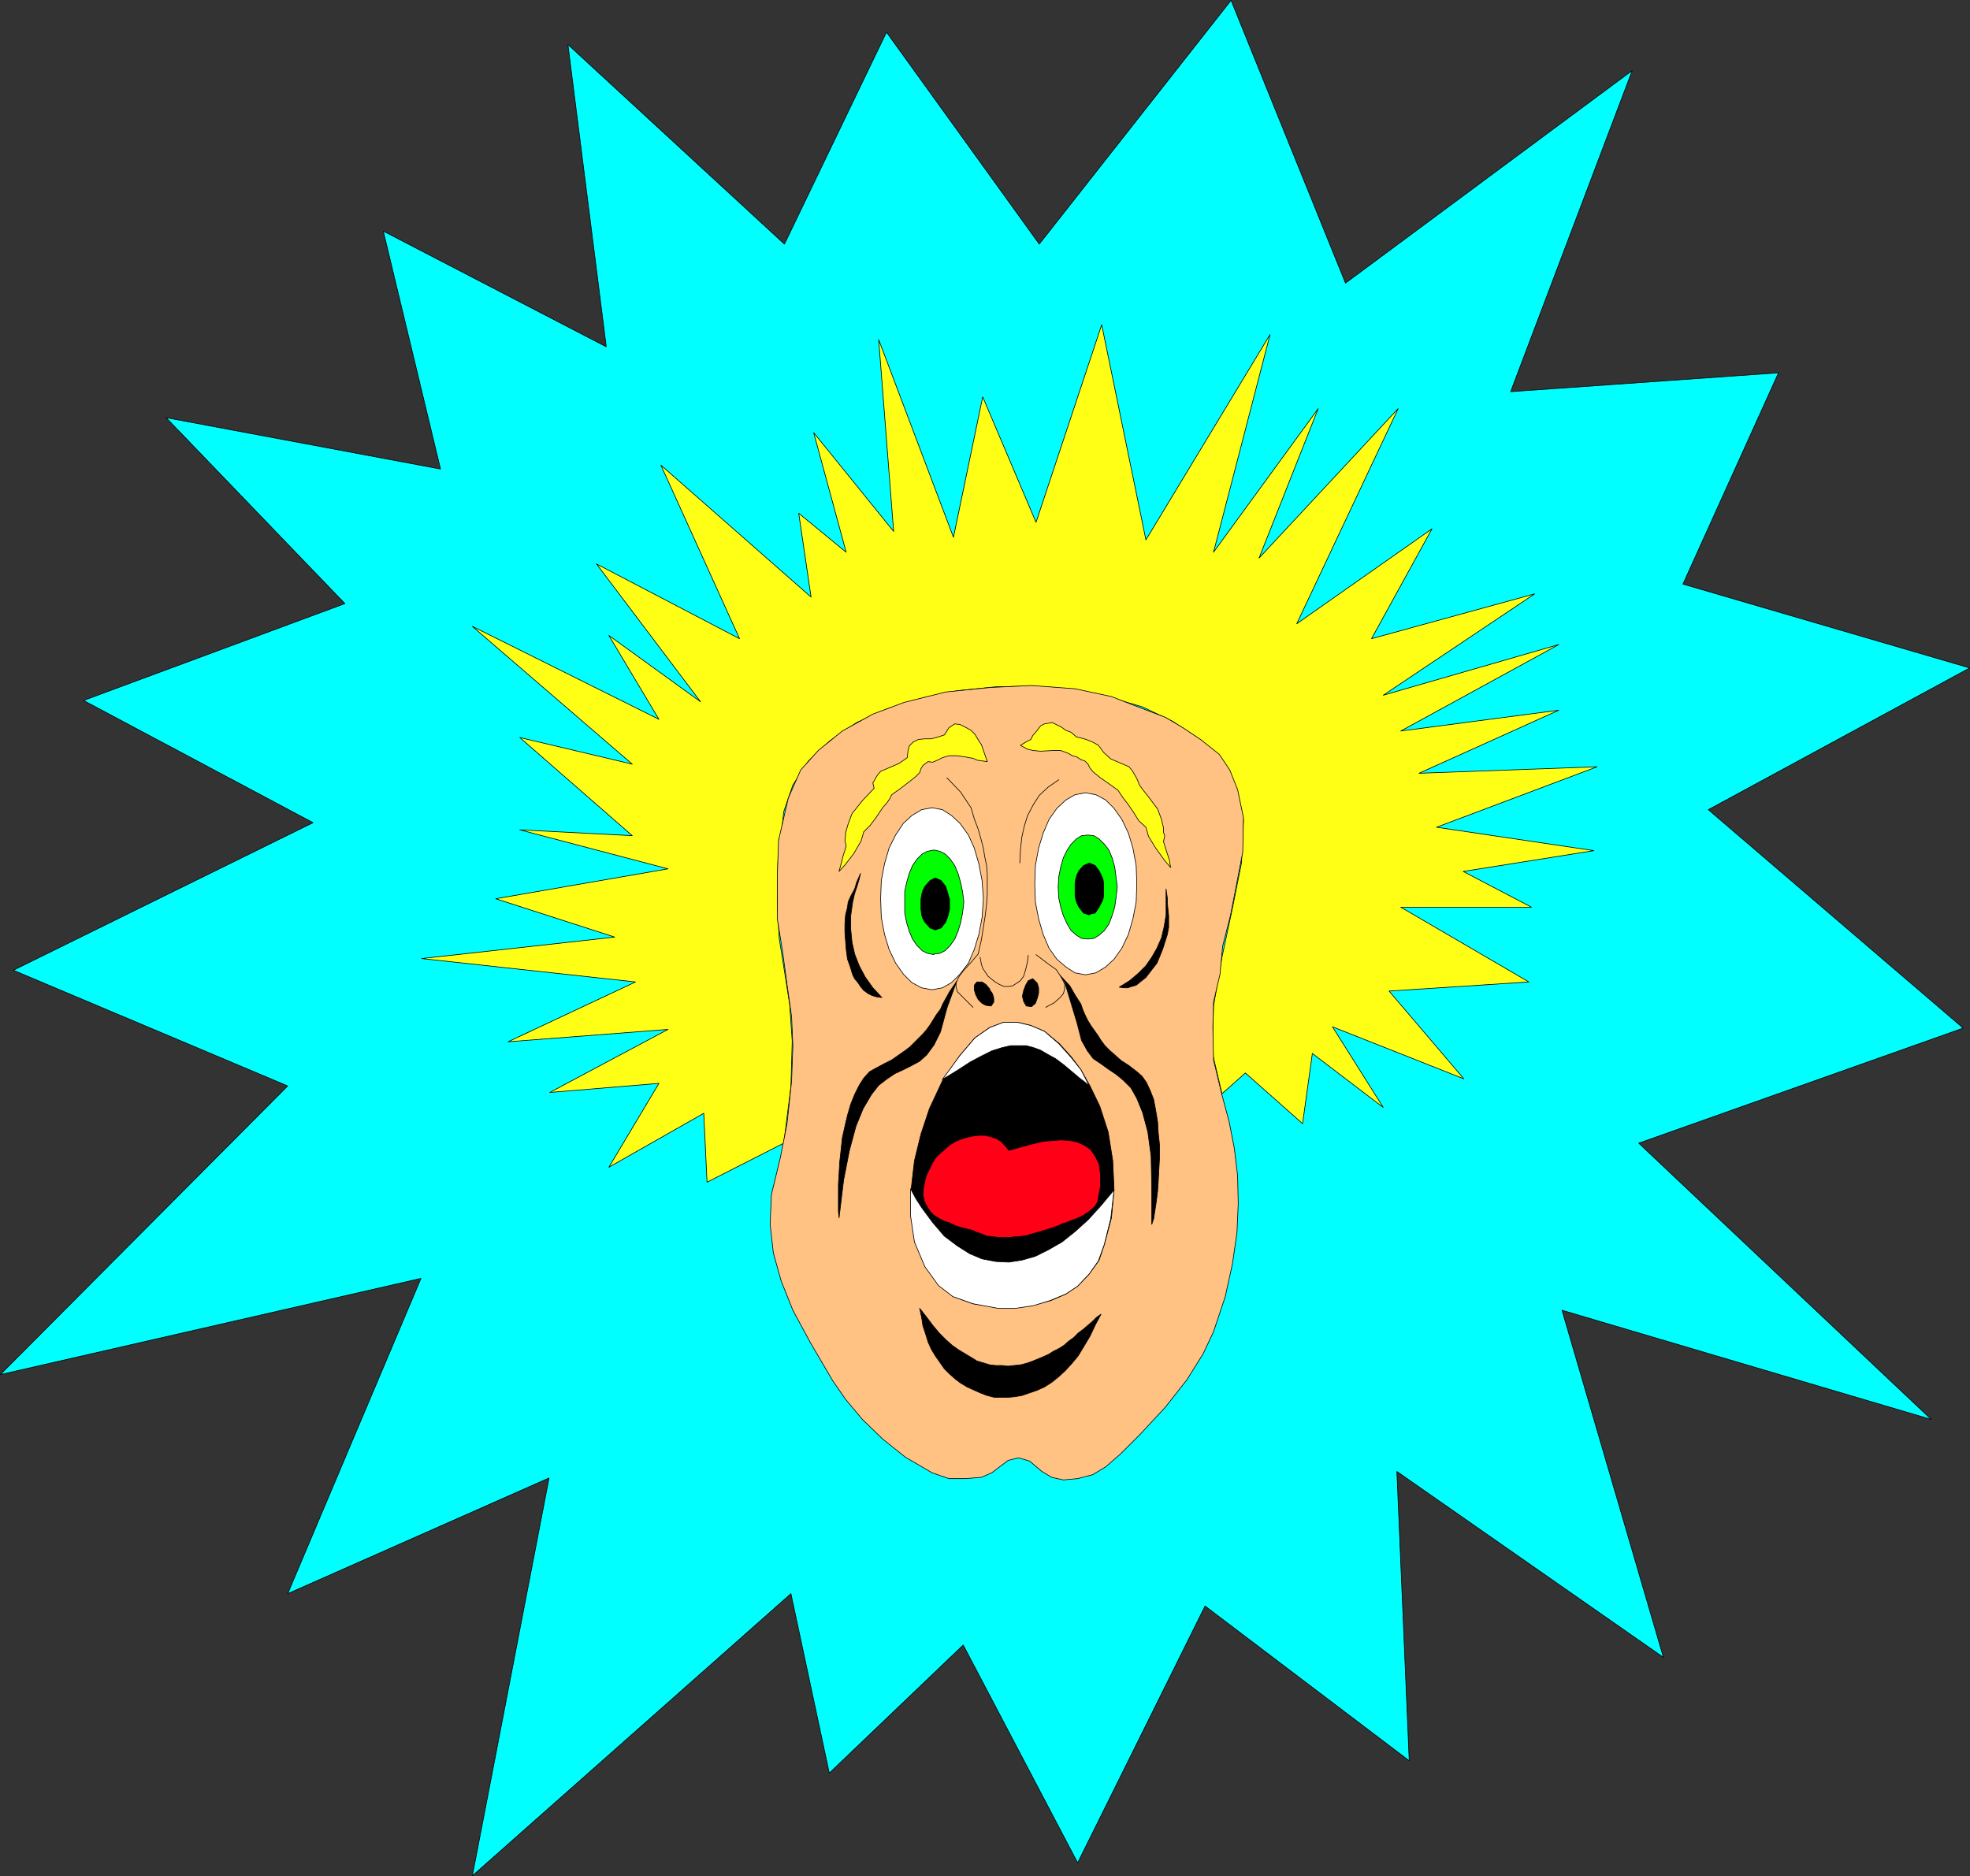 <?xml version="1.0" encoding="UTF-8" standalone="no"?>
<svg
   version="1.0"
   width="129.553mm"
   height="123.395mm"
   id="svg48"
   sodipodi:docname="Surprise.wmf"
   xmlns:inkscape="http://www.inkscape.org/namespaces/inkscape"
   xmlns:sodipodi="http://sodipodi.sourceforge.net/DTD/sodipodi-0.dtd"
   xmlns="http://www.w3.org/2000/svg"
   xmlns:svg="http://www.w3.org/2000/svg">
  <rect width="100%" height="100%" fill="#333333" stroke="none"/>
  <sodipodi:namedview
     id="namedview48"
     pagecolor="#ffffff"
     bordercolor="#000000"
     borderopacity="0.25"
     inkscape:showpageshadow="2"
     inkscape:pageopacity="0.0"
     inkscape:pagecheckerboard="0"
     inkscape:deskcolor="#d1d1d1"
     inkscape:document-units="mm" />
  <defs
     id="defs1">
    <pattern
       id="WMFhbasepattern"
       patternUnits="userSpaceOnUse"
       width="6"
       height="6"
       x="0"
       y="0" />
  </defs>
  <path
     style="fill:#00ffff;fill-opacity:1;fill-rule:evenodd;stroke:none"
     d="M 20.766,174.123 77.81,204.504 3.313,241.187 71.508,269.952 0.081,341.702 104.636,317.785 l -33.128,78.376 64.963,-28.765 -19.069,98.899 79.184,-70.134 9.534,44.601 33.29,-31.835 28.442,54.136 31.674,-63.832 50.742,38.461 -3.07,-71.912 66.256,46.217 -25.21,-86.294 91.789,27.149 -72.72,-68.68 80.638,-28.603 L 424.603,201.272 489.567,166.044 418.301,145.197 442.056,92.677 375.477,97.364 405.696,17.534 334.431,70.377 305.989,0.081 258.317,60.681 220.341,7.999 194.97,60.681 141.157,11.07 150.692,86.213 95.263,57.449 109.484,116.594 41.289,103.828 85.729,150.045 20.766,174.123 Z"
     id="path1" />
  <path
     style="fill:none;stroke:#000000;stroke-width:0.162px;stroke-linecap:round;stroke-linejoin:round;stroke-miterlimit:4;stroke-dasharray:none;stroke-opacity:1"
     d="M 20.766,174.123 77.81,204.504 3.313,241.187 71.508,269.952 0.081,341.702 104.636,317.785 l -33.128,78.376 64.963,-28.765 -19.069,98.899 79.184,-70.134 9.534,44.601 33.29,-31.835 28.442,54.136 31.674,-63.832 50.742,38.461 -3.07,-71.912 66.256,46.217 -25.21,-86.294 91.789,27.149 -72.72,-68.68 80.638,-28.603 L 424.603,201.272 489.567,166.044 418.301,145.197 442.056,92.677 375.477,97.364 405.696,17.534 334.431,70.377 305.989,0.081 258.317,60.681 220.341,7.999 194.97,60.681 141.157,11.07 150.692,86.213 95.263,57.449 109.484,116.594 41.289,103.828 85.729,150.045 20.766,174.123 v 0"
     id="path2" />
  <path
     style="fill:#ffff15;fill-opacity:1;fill-rule:evenodd;stroke:none"
     d="m 174.932,276.739 -23.594,13.413 12.443,-20.846 -27.149,2.262 29.411,-15.675 -39.754,3.07 31.674,-14.867 -53.166,-5.818 47.995,-5.333 -29.573,-9.534 42.824,-7.434 -36.845,-9.696 27.957,1.454 -27.957,-24.402 27.957,6.626 -39.754,-34.259 46.379,23.109 -12.443,-20.846 22.786,16.483 -25.856,-34.259 35.552,18.584 -19.554,-43.147 37.33,32.805 -3.07,-20.846 11.797,9.696 -8.08,-29.734 19.877,24.563 -3.717,-47.672 18.584,49.126 7.272,-34.905 13.251,31.189 16.322,-49.126 10.989,53.489 30.866,-51.065 -14.059,54.136 26.018,-35.714 -14.706,37.168 34.582,-37.168 -25.21,53.489 33.613,-23.594 -15.029,27.31 40.562,-11.15 -37.653,25.21 43.632,-12.605 -39.269,21.493 39.269,-5.171 -34.744,15.675 44.278,-1.616 -39.915,15.029 39.107,5.818 -32.482,5.171 16.968,8.888 h -32.482 l 31.835,18.584 -34.744,2.262 18.584,21.816 -32.643,-12.928 12.605,20.038 -17.614,-13.413 -2.424,17.453 -14.221,-12.605 -5.818,5.171 -2.424,-10.342 0.323,-11.474 2.101,-12.12 2.586,-12.12 2.262,-11.312 0.485,-10.666 -1.778,-8.08 -3.555,-6.302 -2.262,-2.747 -3.232,-2.909 -6.787,-4.525 -7.434,-3.555 -8.726,-2.586 -9.05,-1.778 -9.373,-0.808 -9.373,0.162 -9.534,0.97 -9.05,1.939 -8.403,2.586 -7.595,3.394 -6.626,4.525 -5.333,5.01 -3.878,5.979 -2.262,6.626 -1.454,12.766 -0.162,10.181 0.485,8.565 1.293,8.08 1.293,8.242 0.646,9.211 -0.323,11.312 -1.778,14.059 -19.069,9.696 -0.808,-16.968 v 0 z"
     id="path3" />
  <path
     style="fill:none;stroke:#000000;stroke-width:0.162px;stroke-linecap:round;stroke-linejoin:round;stroke-miterlimit:4;stroke-dasharray:none;stroke-opacity:1"
     d="m 174.932,276.739 -23.594,13.413 12.443,-20.846 -27.149,2.262 29.411,-15.675 -39.754,3.07 31.674,-14.867 -53.166,-5.818 47.995,-5.333 -29.573,-9.534 42.824,-7.434 -36.845,-9.696 27.957,1.454 -27.957,-24.402 27.957,6.626 -39.754,-34.259 46.379,23.109 -12.443,-20.846 22.786,16.483 -25.856,-34.259 35.552,18.584 -19.554,-43.147 37.33,32.805 -3.07,-20.846 11.797,9.696 -8.08,-29.734 19.877,24.563 -3.717,-47.672 18.584,49.126 7.272,-34.905 13.251,31.189 16.322,-49.126 10.989,53.489 30.866,-51.065 -14.059,54.136 26.018,-35.714 -14.706,37.168 34.582,-37.168 -25.21,53.489 33.613,-23.594 -15.029,27.31 40.562,-11.15 -37.653,25.21 43.632,-12.605 -39.269,21.493 39.269,-5.171 -34.744,15.675 44.278,-1.616 -39.915,15.029 39.107,5.818 -32.482,5.171 16.968,8.888 h -32.482 l 31.835,18.584 -34.744,2.262 18.584,21.816 -32.643,-12.928 12.605,20.038 -17.614,-13.413 -2.424,17.453 -14.221,-12.605 -5.818,5.171 -2.424,-10.342 0.323,-11.474 2.101,-12.12 2.586,-12.12 2.262,-11.312 0.485,-10.666 -1.778,-8.08 -3.555,-6.302 -2.262,-2.747 -3.232,-2.909 -6.787,-4.525 -7.434,-3.555 -8.726,-2.586 -9.05,-1.778 -9.373,-0.808 -9.373,0.162 -9.534,0.97 -9.05,1.939 -8.403,2.586 -7.595,3.394 -6.626,4.525 -5.333,5.01 -3.878,5.979 -2.262,6.626 -1.454,12.766 -0.162,10.181 0.485,8.565 1.293,8.08 1.293,8.242 0.646,9.211 -0.323,11.312 -1.778,14.059 -19.069,9.696 -0.808,-16.968 v 0"
     id="path4" />
  <path
     style="fill:#ffc283;fill-opacity:1;fill-rule:evenodd;stroke:none"
     d="m 193.516,208.706 -0.323,9.211 v 10.504 l 1.293,7.918 1.131,8.403 1.131,7.918 0.323,7.272 -0.323,8.888 -1.131,10.504 -1.616,8.242 -2.262,9.373 -0.323,7.434 0.808,7.11 1.939,6.949 2.909,7.272 4.363,8.08 5.494,9.373 3.232,4.686 4.202,5.01 5.01,4.848 5.656,4.525 6.626,3.878 4.202,1.454 h 4.202 l 3.878,-0.323 2.586,-1.131 4.04,-3.07 2.586,-0.646 2.747,0.808 3.07,2.586 2.424,1.454 2.909,0.646 3.555,-0.323 3.717,-0.97 3.232,-1.939 3.717,-3.232 4.848,-4.848 6.302,-6.787 5.333,-6.787 4.04,-6.464 2.586,-5.494 2.909,-8.726 1.778,-8.08 1.131,-7.757 0.323,-7.272 -0.162,-6.949 -0.808,-6.787 -1.293,-6.626 -1.778,-6.626 -2.101,-8.726 -0.162,-8.08 0.162,-6.302 1.616,-6.949 0.646,-6.949 1.939,-7.595 1.454,-7.434 1.616,-8.403 0.162,-8.565 -1.454,-6.949 -1.939,-4.848 -2.586,-3.878 -4.686,-3.717 -4.363,-2.909 -4.363,-2.586 -6.787,-2.586 -6.626,-2.586 -9.05,-1.939 -10.827,-0.808 -10.181,0.485 -11.15,1.131 -10.342,2.586 -7.757,2.909 -7.595,4.202 -5.979,4.848 -4.363,4.848 -3.07,6.949 -2.424,10.504 v 0 z"
     id="path5" />
  <path
     style="fill:none;stroke:#000000;stroke-width:0.162px;stroke-linecap:round;stroke-linejoin:round;stroke-miterlimit:4;stroke-dasharray:none;stroke-opacity:1"
     d="m 193.516,208.706 -0.323,9.211 v 10.504 l 1.293,7.918 1.131,8.403 1.131,7.918 0.323,7.272 -0.323,8.888 -1.131,10.504 -1.616,8.242 -2.262,9.373 -0.323,7.434 0.808,7.11 1.939,6.949 2.909,7.272 4.363,8.08 5.494,9.373 3.232,4.686 4.202,5.01 5.01,4.848 5.656,4.525 6.626,3.878 4.202,1.454 h 4.202 l 3.878,-0.323 2.586,-1.131 4.04,-3.07 2.586,-0.646 2.747,0.808 3.07,2.586 2.424,1.454 2.909,0.646 3.555,-0.323 3.717,-0.97 3.232,-1.939 3.717,-3.232 4.848,-4.848 6.302,-6.787 5.333,-6.787 4.04,-6.464 2.586,-5.494 2.909,-8.726 1.778,-8.08 1.131,-7.757 0.323,-7.272 -0.162,-6.949 -0.808,-6.787 -1.293,-6.626 -1.778,-6.626 -2.101,-8.726 -0.162,-8.08 0.162,-6.302 1.616,-6.949 0.646,-6.949 1.939,-7.595 1.454,-7.434 1.616,-8.403 0.162,-8.565 -1.454,-6.949 -1.939,-4.848 -2.586,-3.878 -4.686,-3.717 -4.363,-2.909 -4.363,-2.586 -6.787,-2.586 -6.626,-2.586 -9.05,-1.939 -10.827,-0.808 -10.181,0.485 -11.15,1.131 -10.342,2.586 -7.757,2.909 -7.595,4.202 -5.979,4.848 -4.363,4.848 -3.07,6.949 -2.424,10.504 v 0"
     id="path6" />
  <path
     style="fill:#000000;fill-opacity:1;fill-rule:evenodd;stroke:none"
     d="m 233.431,319.401 -3.394,-4.686 -2.586,-5.979 -0.97,-6.626 v -6.626 l 0.808,-6.949 1.616,-6.626 2.101,-6.302 3.394,-7.272 4.202,-5.979 3.717,-4.363 3.717,-2.586 3.555,-1.293 h 3.232 l 3.394,0.808 3.394,1.454 3.717,3.07 2.909,3.232 2.424,3.232 2.262,4.04 2.424,5.01 2.101,6.464 1.131,7.11 0.323,7.11 -0.646,7.11 -1.778,6.626 -1.293,3.878 -2.424,3.394 -2.747,2.909 -3.07,2.101 -3.717,1.616 -4.202,1.131 -4.363,0.646 h -4.525 l -6.302,-0.97 -4.848,-1.778 -3.555,-2.909 z"
     id="path7" />
  <path
     style="fill:none;stroke:#000000;stroke-width:0.162px;stroke-linecap:round;stroke-linejoin:round;stroke-miterlimit:4;stroke-dasharray:none;stroke-opacity:1"
     d="m 233.431,319.401 -3.394,-4.686 -2.586,-5.979 -0.97,-6.626 v -6.626 l 0.808,-6.949 1.616,-6.626 2.101,-6.302 3.394,-7.272 4.202,-5.979 3.717,-4.363 3.717,-2.586 3.555,-1.293 h 3.232 l 3.394,0.808 3.394,1.454 3.717,3.07 2.909,3.232 2.424,3.232 2.262,4.04 2.424,5.01 2.101,6.464 1.131,7.11 0.323,7.11 -0.646,7.11 -1.778,6.626 -1.293,3.878 -2.424,3.394 -2.747,2.909 -3.07,2.101 -3.717,1.616 -4.202,1.131 -4.363,0.646 h -4.525 l -6.302,-0.97 -4.848,-1.778 -3.555,-2.909 v 0"
     id="path8" />
  <path
     style="fill:#ffffff;fill-opacity:1;fill-rule:evenodd;stroke:none"
     d="m 233.269,319.563 -3.394,-4.686 -2.586,-6.141 -0.97,-6.464 v -6.787 l 1.293,2.424 1.454,2.262 2.747,3.717 2.909,3.394 3.232,2.424 3.07,1.939 3.07,1.293 3.394,0.646 3.232,0.162 3.232,-0.485 3.394,-0.97 3.232,-1.616 3.394,-1.939 3.232,-2.586 3.232,-2.909 3.232,-3.555 3.232,-3.878 -0.808,7.11 -1.616,6.464 -1.454,4.04 -2.262,3.232 -2.909,3.07 -2.909,1.939 -3.878,1.616 -4.202,1.293 -4.363,0.646 h -4.525 l -6.141,-1.131 -5.01,-1.778 z"
     id="path9" />
  <path
     style="fill:none;stroke:#000000;stroke-width:0.162px;stroke-linecap:round;stroke-linejoin:round;stroke-miterlimit:4;stroke-dasharray:none;stroke-opacity:1"
     d="m 233.269,319.563 -3.394,-4.686 -2.586,-6.141 -0.97,-6.464 v -6.787 l 1.293,2.424 1.454,2.262 2.747,3.717 2.909,3.394 3.232,2.424 3.07,1.939 3.07,1.293 3.394,0.646 3.232,0.162 3.232,-0.485 3.394,-0.97 3.232,-1.616 3.394,-1.939 3.232,-2.586 3.232,-2.909 3.232,-3.555 3.232,-3.878 -0.808,7.11 -1.616,6.464 -1.454,4.04 -2.262,3.232 -2.909,3.07 -2.909,1.939 -3.878,1.616 -4.202,1.293 -4.363,0.646 h -4.525 l -6.141,-1.131 -5.01,-1.778 -3.555,-2.747 v 0"
     id="path10" />
  <path
     style="fill:#ffffff;fill-opacity:1;fill-rule:evenodd;stroke:none"
     d="m 234.239,268.336 4.363,-5.979 3.717,-4.363 3.717,-2.586 3.394,-1.293 h 3.394 l 3.394,0.808 3.394,1.454 3.555,3.07 2.909,3.232 2.586,3.232 2.101,4.04 -1.131,-0.97 -1.293,-0.97 -2.101,-1.778 -1.939,-1.616 -1.939,-1.454 -1.778,-0.97 -1.939,-1.131 -1.778,-0.646 -1.778,-0.485 h -1.939 -1.939 l -2.101,0.485 -2.586,0.808 -2.586,1.293 -2.747,1.454 -3.232,2.101 z"
     id="path11" />
  <path
     style="fill:none;stroke:#000000;stroke-width:0.162px;stroke-linecap:round;stroke-linejoin:round;stroke-miterlimit:4;stroke-dasharray:none;stroke-opacity:1"
     d="m 234.239,268.336 4.363,-5.979 3.717,-4.363 3.717,-2.586 3.394,-1.293 h 3.394 l 3.394,0.808 3.394,1.454 3.555,3.07 2.909,3.232 2.586,3.232 2.101,4.04 -1.131,-0.97 -1.293,-0.97 -2.101,-1.778 -1.939,-1.616 -1.939,-1.454 -1.778,-0.97 -1.939,-1.131 -1.778,-0.646 -1.778,-0.485 h -1.939 -1.939 l -2.101,0.485 -2.586,0.808 -2.586,1.293 -2.747,1.454 -3.232,2.101 -3.717,2.262 v 0"
     id="path12" />
  <path
     style="fill:#ff0017;fill-opacity:1;fill-rule:evenodd;stroke:none"
     d="m 250.722,285.95 -0.485,-0.646 -1.454,-1.616 -1.131,-0.646 -1.454,-0.485 -1.293,-0.323 h -1.616 l -1.454,0.162 -1.454,0.323 -1.616,0.485 -1.454,0.646 -1.293,0.808 -1.293,1.131 -1.293,1.131 -0.97,0.97 -0.808,1.454 -0.646,1.293 -0.646,1.293 -0.323,0.97 -0.485,2.262 -0.162,1.778 0.323,1.616 0.646,1.293 0.808,1.293 0.97,0.97 1.293,0.808 1.293,0.646 1.454,0.485 1.293,0.646 1.616,0.485 1.293,0.323 1.293,0.323 0.97,0.485 1.131,0.323 1.454,0.646 1.778,0.162 0.97,0.162 h 1.131 0.97 0.97 l 1.131,-0.162 h 0.97 l 0.97,-0.162 1.131,-0.162 0.97,-0.323 2.424,-0.646 0.97,-0.323 0.97,-0.323 1.131,-0.323 1.293,-0.485 0.97,-0.485 1.131,-0.323 1.131,-0.485 0.97,-0.323 1.131,-0.485 0.97,-0.485 1.616,-1.131 1.293,-1.131 0.646,-1.293 0.323,-1.939 0.323,-1.616 v -3.232 l -0.323,-2.424 -0.97,-1.939 -1.131,-1.616 -1.616,-1.131 -1.778,-0.808 -1.778,-0.323 -2.101,-0.162 -2.101,0.162 -2.262,0.162 -2.101,0.485 -3.717,0.97 -1.616,0.485 -1.293,0.323 z"
     id="path13" />
  <path
     style="fill:none;stroke:#000000;stroke-width:0.162px;stroke-linecap:round;stroke-linejoin:round;stroke-miterlimit:4;stroke-dasharray:none;stroke-opacity:1"
     d="m 250.722,285.95 -0.485,-0.646 -1.454,-1.616 -1.131,-0.646 -1.454,-0.485 -1.293,-0.323 h -1.616 l -1.454,0.162 -1.454,0.323 -1.616,0.485 -1.454,0.646 -1.293,0.808 -1.293,1.131 -1.293,1.131 -0.97,0.97 -0.808,1.454 -0.646,1.293 -0.646,1.293 -0.323,0.97 -0.485,2.262 -0.162,1.778 0.323,1.616 0.646,1.293 0.808,1.293 0.97,0.97 1.293,0.808 1.293,0.646 1.454,0.485 1.293,0.646 1.616,0.485 1.293,0.323 1.293,0.323 0.97,0.485 1.131,0.323 1.454,0.646 1.778,0.162 0.97,0.162 h 1.131 0.97 0.97 l 1.131,-0.162 h 0.97 l 0.97,-0.162 1.131,-0.162 0.97,-0.323 2.424,-0.646 0.97,-0.323 0.97,-0.323 1.131,-0.323 1.293,-0.485 0.97,-0.485 1.131,-0.323 1.131,-0.485 0.97,-0.323 1.131,-0.485 0.97,-0.485 1.616,-1.131 1.293,-1.131 0.646,-1.293 0.323,-1.939 0.323,-1.616 v -3.232 l -0.323,-2.424 -0.97,-1.939 -1.131,-1.616 -1.616,-1.131 -1.778,-0.808 -1.778,-0.323 -2.101,-0.162 -2.101,0.162 -2.262,0.162 -2.101,0.485 -3.717,0.97 -1.616,0.485 -1.293,0.323 v 0"
     id="path14" />
  <path
     style="fill:#ffffff;fill-opacity:1;fill-rule:evenodd;stroke:none"
     d="m 231.653,246.035 2.586,-0.485 2.262,-1.293 2.101,-2.101 2.101,-2.747 1.454,-3.394 1.131,-3.717 0.808,-4.202 0.323,-4.686 -0.323,-4.525 -0.808,-4.202 -1.131,-3.878 -1.454,-3.232 -2.101,-2.909 -2.101,-1.939 -2.262,-1.454 -2.586,-0.485 -2.586,0.485 -2.424,1.454 -2.101,1.939 -1.939,2.909 -1.616,3.232 -1.131,3.878 -0.808,4.202 -0.162,4.525 0.162,4.686 0.808,4.202 1.131,3.717 1.616,3.394 1.939,2.747 2.101,2.101 2.424,1.293 z"
     id="path15" />
  <path
     style="fill:none;stroke:#000000;stroke-width:0.162px;stroke-linecap:round;stroke-linejoin:round;stroke-miterlimit:4;stroke-dasharray:none;stroke-opacity:1"
     d="m 231.653,246.035 2.586,-0.485 2.262,-1.293 2.101,-2.101 2.101,-2.747 1.454,-3.394 1.131,-3.717 0.808,-4.202 0.323,-4.686 -0.323,-4.525 -0.808,-4.202 -1.131,-3.878 -1.454,-3.232 -2.101,-2.909 -2.101,-1.939 -2.262,-1.454 -2.586,-0.485 -2.586,0.485 -2.424,1.454 -2.101,1.939 -1.939,2.909 -1.616,3.232 -1.131,3.878 -0.808,4.202 -0.162,4.525 0.162,4.686 0.808,4.202 1.131,3.717 1.616,3.394 1.939,2.747 2.101,2.101 2.424,1.293 2.586,0.485 v 0"
     id="path16" />
  <path
     style="fill:#00ff00;fill-opacity:1;fill-rule:evenodd;stroke:none"
     d="m 232.138,237.147 1.454,-0.162 1.293,-0.646 1.293,-1.293 1.131,-1.616 0.808,-1.939 0.646,-2.101 0.485,-2.424 0.323,-2.747 -0.323,-2.586 -0.485,-2.262 -0.646,-2.262 -0.808,-1.939 -1.131,-1.616 -1.293,-1.293 -1.293,-0.646 -1.454,-0.323 -1.616,0.323 -1.293,0.646 -1.293,1.293 -1.131,1.616 -0.808,1.939 -0.646,2.262 -0.485,2.262 v 2.586 2.747 l 0.485,2.424 0.646,2.101 0.808,1.939 1.131,1.616 1.293,1.293 1.293,0.646 1.616,0.323 v 0 z"
     id="path17" />
  <path
     style="fill:none;stroke:#000000;stroke-width:0.162px;stroke-linecap:round;stroke-linejoin:round;stroke-miterlimit:4;stroke-dasharray:none;stroke-opacity:1"
     d="m 232.138,237.147 1.454,-0.162 1.293,-0.646 1.293,-1.293 1.131,-1.616 0.808,-1.939 0.646,-2.101 0.485,-2.424 0.323,-2.747 -0.323,-2.586 -0.485,-2.262 -0.646,-2.262 -0.808,-1.939 -1.131,-1.616 -1.293,-1.293 -1.293,-0.646 -1.454,-0.323 -1.616,0.323 -1.293,0.646 -1.293,1.293 -1.131,1.616 -0.808,1.939 -0.646,2.262 -0.485,2.262 v 2.586 2.747 l 0.485,2.424 0.646,2.101 0.808,1.939 1.131,1.616 1.293,1.293 1.293,0.646 1.616,0.323 v 0"
     id="path18" />
  <path
     style="fill:#000000;fill-opacity:1;fill-rule:evenodd;stroke:none"
     d="m 232.461,231.168 1.454,-0.485 1.131,-1.454 0.323,-0.808 0.323,-0.97 0.323,-1.454 v -1.293 -1.131 l -0.323,-1.131 -0.323,-1.131 -0.323,-0.97 -1.131,-1.454 -1.454,-0.646 -1.293,0.646 -1.293,1.454 -0.485,0.97 -0.323,1.131 -0.162,1.131 v 1.131 1.293 l 0.162,1.454 0.323,0.97 0.485,0.808 1.293,1.454 1.293,0.485 z"
     id="path19" />
  <path
     style="fill:none;stroke:#000000;stroke-width:0.162px;stroke-linecap:round;stroke-linejoin:round;stroke-miterlimit:4;stroke-dasharray:none;stroke-opacity:1"
     d="m 232.461,231.168 1.454,-0.485 1.131,-1.454 0.323,-0.808 0.323,-0.97 0.323,-1.454 v -1.293 -1.131 l -0.323,-1.131 -0.323,-1.131 -0.323,-0.97 -1.131,-1.454 -1.454,-0.646 -1.293,0.646 -1.293,1.454 -0.485,0.97 -0.323,1.131 -0.162,1.131 v 1.131 1.293 l 0.162,1.454 0.323,0.97 0.485,0.808 1.293,1.454 1.293,0.485 v 0"
     id="path20" />
  <path
     style="fill:#ffffff;fill-opacity:1;fill-rule:evenodd;stroke:none"
     d="m 269.791,242.318 2.586,-0.485 2.424,-1.454 2.101,-1.939 1.939,-2.747 1.616,-3.394 1.131,-3.878 0.808,-4.202 0.162,-4.525 -0.162,-4.525 -0.808,-4.363 -1.131,-3.717 -1.616,-3.394 -1.939,-2.747 -2.101,-2.101 -2.424,-1.293 -2.586,-0.485 -2.586,0.485 -2.262,1.293 -2.262,2.101 -1.939,2.747 -1.454,3.394 -1.131,3.717 -0.808,4.363 -0.162,4.525 0.162,4.525 0.808,4.202 1.131,3.878 1.454,3.394 1.939,2.747 2.262,1.939 2.262,1.454 z"
     id="path21" />
  <path
     style="fill:none;stroke:#000000;stroke-width:0.162px;stroke-linecap:round;stroke-linejoin:round;stroke-miterlimit:4;stroke-dasharray:none;stroke-opacity:1"
     d="m 269.791,242.318 2.586,-0.485 2.424,-1.454 2.101,-1.939 1.939,-2.747 1.616,-3.394 1.131,-3.878 0.808,-4.202 0.162,-4.525 -0.162,-4.525 -0.808,-4.363 -1.131,-3.717 -1.616,-3.394 -1.939,-2.747 -2.101,-2.101 -2.424,-1.293 -2.586,-0.485 -2.586,0.485 -2.262,1.293 -2.262,2.101 -1.939,2.747 -1.454,3.394 -1.131,3.717 -0.808,4.363 -0.162,4.525 0.162,4.525 0.808,4.202 1.131,3.878 1.454,3.394 1.939,2.747 2.262,1.939 2.262,1.454 2.586,0.485 v 0"
     id="path22" />
  <path
     style="fill:#00ff00;fill-opacity:1;fill-rule:evenodd;stroke:none"
     d="m 270.437,233.431 1.454,-0.162 1.293,-0.808 1.293,-1.131 1.131,-1.616 0.808,-2.101 0.646,-2.101 0.323,-2.262 0.323,-2.747 -0.323,-2.586 -0.323,-2.424 -0.646,-2.262 -0.808,-1.939 -1.131,-1.454 -1.293,-1.293 -1.293,-0.808 -1.454,-0.162 -1.616,0.162 -1.293,0.808 -1.293,1.293 -0.97,1.454 -0.97,1.939 -0.646,2.262 -0.485,2.424 -0.162,2.586 0.162,2.747 0.485,2.262 0.646,2.101 0.97,2.101 0.97,1.616 1.293,1.131 1.293,0.808 1.616,0.162 z"
     id="path23" />
  <path
     style="fill:none;stroke:#000000;stroke-width:0.162px;stroke-linecap:round;stroke-linejoin:round;stroke-miterlimit:4;stroke-dasharray:none;stroke-opacity:1"
     d="m 270.437,233.431 1.454,-0.162 1.293,-0.808 1.293,-1.131 1.131,-1.616 0.808,-2.101 0.646,-2.101 0.323,-2.262 0.323,-2.747 -0.323,-2.586 -0.323,-2.424 -0.646,-2.262 -0.808,-1.939 -1.131,-1.454 -1.293,-1.293 -1.293,-0.808 -1.454,-0.162 -1.616,0.162 -1.293,0.808 -1.293,1.293 -0.97,1.454 -0.97,1.939 -0.646,2.262 -0.485,2.424 -0.162,2.586 0.162,2.747 0.485,2.262 0.646,2.101 0.97,2.101 0.97,1.616 1.293,1.131 1.293,0.808 1.616,0.162 v 0"
     id="path24" />
  <path
     style="fill:#000000;fill-opacity:1;fill-rule:evenodd;stroke:none"
     d="m 270.76,227.29 1.454,-0.323 0.97,-1.454 0.485,-0.97 0.485,-0.97 0.162,-1.131 v -1.454 -1.293 l -0.162,-1.131 -0.485,-1.131 -0.485,-0.97 -0.97,-1.293 -1.454,-0.646 -1.454,0.646 -1.131,1.293 -0.485,0.97 -0.323,1.131 -0.162,1.131 v 1.293 1.454 l 0.162,1.131 0.323,0.97 0.485,0.97 1.131,1.454 1.454,0.485 v 0 z"
     id="path25" />
  <path
     style="fill:none;stroke:#000000;stroke-width:0.162px;stroke-linecap:round;stroke-linejoin:round;stroke-miterlimit:4;stroke-dasharray:none;stroke-opacity:1"
     d="m 270.76,227.29 1.454,-0.323 0.97,-1.454 0.485,-0.97 0.485,-0.97 0.162,-1.131 v -1.454 -1.293 l -0.162,-1.131 -0.485,-1.131 -0.485,-0.97 -0.97,-1.293 -1.454,-0.646 -1.454,0.646 -1.131,1.293 -0.485,0.97 -0.323,1.131 -0.162,1.131 v 1.293 1.454 l 0.162,1.131 0.323,0.97 0.485,0.97 1.131,1.454 1.454,0.485 v 0"
     id="path26" />
  <path
     style="fill:#000000;fill-opacity:1;fill-rule:evenodd;stroke:none"
     d="m 245.874,245.874 0.808,1.131 0.323,1.131 v 0.97 l -0.646,0.97 -1.293,-0.162 -0.97,-0.485 -0.97,-0.97 -0.646,-1.293 -0.323,-1.131 v -1.131 l 0.646,-0.808 h 1.293 l 0.97,0.646 0.97,1.131 v 0 z"
     id="path27" />
  <path
     style="fill:none;stroke:#000000;stroke-width:0.162px;stroke-linecap:round;stroke-linejoin:round;stroke-miterlimit:4;stroke-dasharray:none;stroke-opacity:1"
     d="m 245.874,245.874 0.808,1.131 0.323,1.131 v 0.97 l -0.646,0.97 -1.293,-0.162 -0.97,-0.485 -0.97,-0.97 -0.646,-1.293 -0.323,-1.131 v -1.131 l 0.646,-0.808 h 1.293 l 0.97,0.646 0.97,1.131 v 0"
     id="path28" />
  <path
     style="fill:#000000;fill-opacity:1;fill-rule:evenodd;stroke:none"
     d="m 258.156,246.843 -0.323,1.293 -0.485,1.293 -0.97,0.808 -1.293,-0.162 -0.646,-1.131 -0.323,-1.293 0.323,-1.454 0.485,-1.293 0.646,-1.131 1.131,-0.485 1.131,1.131 0.323,1.131 z"
     id="path29" />
  <path
     style="fill:none;stroke:#000000;stroke-width:0.162px;stroke-linecap:round;stroke-linejoin:round;stroke-miterlimit:4;stroke-dasharray:none;stroke-opacity:1"
     d="m 258.156,246.843 -0.323,1.293 -0.485,1.293 -0.97,0.808 -1.293,-0.162 -0.646,-1.131 -0.323,-1.293 0.323,-1.454 0.485,-1.293 0.646,-1.131 1.131,-0.485 1.131,1.131 0.323,1.131 v 1.293 0"
     id="path30" />
  <path
     style="fill:#000000;fill-opacity:1;fill-rule:evenodd;stroke:none"
     d="m 228.583,325.219 1.778,2.262 1.454,1.939 1.616,1.939 1.616,1.616 1.616,1.454 1.616,1.131 1.616,0.97 1.616,0.97 1.293,0.808 1.616,0.485 1.616,0.485 1.454,0.162 h 1.616 l 1.454,0.162 1.454,-0.162 1.616,-0.162 1.293,-0.323 1.454,-0.485 2.747,-1.131 1.454,-0.646 1.293,-0.808 1.293,-0.646 1.293,-0.808 1.293,-1.131 1.131,-0.808 1.131,-1.131 1.293,-0.97 1.131,-0.97 1.131,-0.97 0.97,-0.97 1.131,-0.808 -1.454,2.747 -1.293,2.747 -1.454,2.424 -1.454,2.424 -1.616,1.939 -1.616,1.778 -1.778,1.616 -1.616,1.293 -1.778,1.131 -1.778,0.808 -3.717,1.293 -1.778,0.323 -1.778,0.162 h -1.616 -1.778 l -1.939,-0.485 -1.616,-0.646 -1.454,-0.646 -1.778,-0.808 -1.616,-0.97 -1.293,-0.97 -1.454,-1.293 -1.293,-1.293 -1.131,-1.616 -1.131,-1.616 -0.97,-1.616 -0.808,-1.778 -0.646,-2.101 -0.646,-1.939 -0.323,-2.101 z"
     id="path31" />
  <path
     style="fill:none;stroke:#000000;stroke-width:0.162px;stroke-linecap:round;stroke-linejoin:round;stroke-miterlimit:4;stroke-dasharray:none;stroke-opacity:1"
     d="m 228.583,325.219 1.778,2.262 1.454,1.939 1.616,1.939 1.616,1.616 1.616,1.454 1.616,1.131 1.616,0.97 1.616,0.97 1.293,0.808 1.616,0.485 1.616,0.485 1.454,0.162 h 1.616 l 1.454,0.162 1.454,-0.162 1.616,-0.162 1.293,-0.323 1.454,-0.485 2.747,-1.131 1.454,-0.646 1.293,-0.808 1.293,-0.646 1.293,-0.808 1.293,-1.131 1.131,-0.808 1.131,-1.131 1.293,-0.97 1.131,-0.97 1.131,-0.97 0.97,-0.97 1.131,-0.808 -1.454,2.747 -1.293,2.747 -1.454,2.424 -1.454,2.424 -1.616,1.939 -1.616,1.778 -1.778,1.616 -1.616,1.293 -1.778,1.131 -1.778,0.808 -3.717,1.293 -1.778,0.323 -1.778,0.162 h -1.616 -1.778 l -1.939,-0.485 -1.616,-0.646 -1.454,-0.646 -1.778,-0.808 -1.616,-0.97 -1.293,-0.97 -1.454,-1.293 -1.293,-1.293 -1.131,-1.616 -1.131,-1.616 -0.97,-1.616 -0.808,-1.778 -0.646,-2.101 -0.646,-1.939 -0.323,-2.101 -0.485,-2.262 v 0"
     id="path32" />
  <path
     style="fill:#ffff15;fill-opacity:1;fill-rule:evenodd;stroke:none"
     d="m 241.349,181.557 -1.131,-0.646 -1.616,-0.808 -1.293,-0.162 -1.454,0.97 -1.131,1.778 -1.454,0.485 -1.778,0.485 h -1.616 l -1.616,0.162 -1.293,0.646 -0.97,0.97 -0.323,1.293 -0.162,1.616 -2.101,1.454 -2.262,0.97 -2.262,0.97 -0.808,0.97 -1.131,1.939 0.323,1.293 -2.909,3.07 -2.586,3.232 -0.97,2.586 -0.646,2.262 v 0.808 l -0.162,0.97 0.323,1.454 -0.808,2.586 -0.485,1.939 -0.485,1.778 1.616,-1.778 2.101,-2.747 1.778,-3.07 0.646,-2.262 1.616,-1.616 1.454,-1.939 1.616,-2.424 1.131,-1.293 0.646,-0.97 0.485,-0.97 2.262,-1.616 2.101,-1.616 1.616,-1.293 0.97,-0.97 0.323,-0.97 0.485,-0.808 1.293,-0.97 1.131,0.162 1.131,-0.485 1.293,-0.646 1.616,-0.485 h 2.101 l 2.101,0.323 1.778,0.323 1.131,0.485 2.424,0.323 -1.454,-4.202 -0.646,-0.97 -0.97,-1.616 z"
     id="path33" />
  <path
     style="fill:none;stroke:#000000;stroke-width:0.162px;stroke-linecap:round;stroke-linejoin:round;stroke-miterlimit:4;stroke-dasharray:none;stroke-opacity:1"
     d="m 241.349,181.557 -1.131,-0.646 -1.616,-0.808 -1.293,-0.162 -1.454,0.97 -1.131,1.778 -1.454,0.485 -1.778,0.485 h -1.616 l -1.616,0.162 -1.293,0.646 -0.97,0.97 -0.323,1.293 -0.162,1.616 -2.101,1.454 -2.262,0.97 -2.262,0.97 -0.808,0.97 -1.131,1.939 0.323,1.293 -2.909,3.07 -2.586,3.232 -0.97,2.586 -0.646,2.262 v 0.808 l -0.162,0.97 0.323,1.454 -0.808,2.586 -0.485,1.939 -0.485,1.778 1.616,-1.778 2.101,-2.747 1.778,-3.07 0.646,-2.262 1.616,-1.616 1.454,-1.939 1.616,-2.424 1.131,-1.293 0.646,-0.97 0.485,-0.97 2.262,-1.616 2.101,-1.616 1.616,-1.293 0.97,-0.97 0.323,-0.97 0.485,-0.808 1.293,-0.97 1.131,0.162 1.131,-0.485 1.293,-0.646 1.616,-0.485 h 2.101 l 2.101,0.323 1.778,0.323 1.131,0.485 2.424,0.323 -1.454,-4.202 -0.646,-0.97 -0.97,-1.616 -0.97,-0.97 v 0"
     id="path34" />
  <path
     style="fill:#ffff15;fill-opacity:1;fill-rule:evenodd;stroke:none"
     d="m 258.64,180.426 0.97,-0.485 1.939,-0.323 0.97,0.485 1.293,0.646 1.131,0.808 1.293,0.485 1.293,1.131 1.293,0.323 1.131,0.323 1.616,0.646 1.454,0.808 1.293,1.778 1.778,1.616 2.262,0.97 2.262,0.97 0.808,0.97 1.131,1.939 0.646,1.616 0.808,1.131 1.293,1.616 2.424,3.232 0.97,2.586 0.485,2.101 v 1.131 l 0.323,0.808 -0.323,1.454 0.808,2.586 0.646,1.939 0.323,1.939 -1.616,-1.939 -2.101,-2.909 -1.778,-2.909 -0.646,-2.262 -1.778,-1.616 -1.293,-2.101 -1.454,-2.101 -1.131,-1.454 -1.293,-1.939 -2.262,-1.616 -2.101,-1.454 -1.778,-1.454 -0.808,-0.97 -0.485,-0.97 -0.808,-0.808 -0.97,-0.323 -0.97,-0.646 -1.131,-0.323 -1.131,-0.646 -1.778,-0.646 h -1.939 l -3.07,0.162 -1.778,-0.162 -1.454,-0.323 -1.778,-0.97 1.616,-0.97 0.97,-0.485 0.485,-0.97 0.97,-1.131 z"
     id="path35" />
  <path
     style="fill:none;stroke:#000000;stroke-width:0.162px;stroke-linecap:round;stroke-linejoin:round;stroke-miterlimit:4;stroke-dasharray:none;stroke-opacity:1"
     d="m 258.64,180.426 0.97,-0.485 1.939,-0.323 0.97,0.485 1.293,0.646 1.131,0.808 1.293,0.485 1.293,1.131 1.293,0.323 1.131,0.323 1.616,0.646 1.454,0.808 1.293,1.778 1.778,1.616 2.262,0.97 2.262,0.97 0.808,0.97 1.131,1.939 0.646,1.616 0.808,1.131 1.293,1.616 2.424,3.232 0.97,2.586 0.485,2.101 v 1.131 l 0.323,0.808 -0.323,1.454 0.808,2.586 0.646,1.939 0.323,1.939 -1.616,-1.939 -2.101,-2.909 -1.778,-2.909 -0.646,-2.262 -1.778,-1.616 -1.293,-2.101 -1.454,-2.101 -1.131,-1.454 -1.293,-1.939 -2.262,-1.616 -2.101,-1.454 -1.778,-1.454 -0.808,-0.97 -0.485,-0.97 -0.808,-0.808 -0.97,-0.323 -0.97,-0.646 -1.131,-0.323 -1.131,-0.646 -1.778,-0.646 h -1.939 l -3.07,0.162 -1.778,-0.162 -1.454,-0.323 -1.778,-0.97 1.616,-0.97 0.97,-0.485 0.485,-0.97 0.97,-1.131 0.97,-1.293 v 0"
     id="path36" />
  <path
     style="fill:none;stroke:#000000;stroke-width:0.162px;stroke-linecap:round;stroke-linejoin:round;stroke-miterlimit:4;stroke-dasharray:none;stroke-opacity:1"
     d="m 235.37,193.354 3.394,3.555 2.586,3.878 0.808,2.747 0.97,2.586 0.646,2.262 0.646,2.424 0.323,2.101 0.485,2.262 0.162,2.262 v 2.424 2.424 l -0.162,2.424 -0.323,2.747 -0.485,3.07 -0.485,3.07 -0.808,3.555 -1.939,2.262 -1.616,1.778 -1.131,1.454 -0.808,1.616 v 1.131 l 0.323,1.131 3.878,3.878"
     id="path37" />
  <path
     style="fill:none;stroke:#000000;stroke-width:0.162px;stroke-linecap:round;stroke-linejoin:round;stroke-miterlimit:4;stroke-dasharray:none;stroke-opacity:1"
     d="m 259.933,250.398 2.101,-1.131 1.454,-1.293 0.808,-0.97 0.323,-1.131 v -1.293 l -0.808,-1.616 -1.293,-1.939 -2.262,-1.616 -2.747,-2.101"
     id="path38" />
  <path
     style="fill:none;stroke:#000000;stroke-width:0.162px;stroke-linecap:round;stroke-linejoin:round;stroke-miterlimit:4;stroke-dasharray:none;stroke-opacity:1"
     d="m 255.57,237.47 -0.162,1.454 -0.485,2.101 -0.485,1.616 -0.808,1.131 -1.939,1.293 -1.131,0.162 h -0.97 l -1.131,-0.485 -1.131,-0.646 -0.808,-0.646 -0.97,-0.808 -0.646,-0.97 -0.646,-0.97 -0.323,-0.97 -0.323,-1.778"
     id="path39" />
  <path
     style="fill:none;stroke:#000000;stroke-width:0.162px;stroke-linecap:round;stroke-linejoin:round;stroke-miterlimit:4;stroke-dasharray:none;stroke-opacity:1"
     d="m 263.165,193.839 -2.586,1.778 -2.262,2.101 -1.454,2.262 -1.454,2.747 -0.808,2.586 -0.646,2.909 -0.323,3.07 -0.162,3.232"
     id="path40" />
  <path
     style="fill:#000000;fill-opacity:1;fill-rule:evenodd;stroke:none"
     d="m 237.794,243.934 -1.778,2.586 -1.616,2.909 -0.646,1.454 -0.97,1.293 -0.808,1.293 -0.808,1.293 -0.808,1.131 -0.97,1.131 -0.97,0.97 -1.131,1.131 -1.131,1.131 -1.293,0.97 -1.616,1.131 -1.616,1.131 -1.939,0.97 -2.101,1.131 -1.454,0.808 -1.454,1.616 -1.131,1.778 -1.131,2.262 -0.97,2.424 -0.808,2.747 -0.646,2.747 -0.646,2.909 -0.323,3.07 -0.323,2.909 -0.162,2.909 -0.162,2.747 v 2.262 2.424 1.939 l 0.162,1.616 1.131,-9.373 1.454,-7.434 1.616,-5.979 1.778,-4.363 2.101,-3.555 1.778,-2.262 2.101,-1.616 1.939,-1.293 2.101,-0.97 1.939,-0.97 2.101,-1.131 1.778,-1.616 1.778,-2.424 1.616,-3.232 1.616,-5.979 z"
     id="path41" />
  <path
     style="fill:none;stroke:#000000;stroke-width:0.162px;stroke-linecap:round;stroke-linejoin:round;stroke-miterlimit:4;stroke-dasharray:none;stroke-opacity:1"
     d="m 237.794,243.934 -1.778,2.586 -1.616,2.909 -0.646,1.454 -0.97,1.293 -0.808,1.293 -0.808,1.293 -0.808,1.131 -0.97,1.131 -0.97,0.97 -1.131,1.131 -1.131,1.131 -1.293,0.97 -1.616,1.131 -1.616,1.131 -1.939,0.97 -2.101,1.131 -1.454,0.808 -1.454,1.616 -1.131,1.778 -1.131,2.262 -0.97,2.424 -0.808,2.747 -0.646,2.747 -0.646,2.909 -0.323,3.07 -0.323,2.909 -0.162,2.909 -0.162,2.747 v 2.262 2.424 1.939 l 0.162,1.616 1.131,-9.373 1.454,-7.434 1.616,-5.979 1.778,-4.363 2.101,-3.555 1.778,-2.262 2.101,-1.616 1.939,-1.293 2.101,-0.97 1.939,-0.97 2.101,-1.131 1.778,-1.616 1.778,-2.424 1.616,-3.232 1.616,-5.979 2.424,-6.626 v 0"
     id="path42" />
  <path
     style="fill:#000000;fill-opacity:1;fill-rule:evenodd;stroke:none"
     d="m 263.488,242.48 2.424,2.586 1.293,2.262 1.454,2.262 0.485,1.454 0.646,1.454 0.646,1.293 0.808,1.293 0.808,1.131 0.808,1.131 0.808,1.293 0.97,1.293 1.293,1.293 1.293,1.131 1.454,1.293 1.778,1.131 2.101,1.616 1.293,1.131 1.131,1.616 0.97,2.101 0.808,2.101 0.485,2.586 0.485,2.909 0.162,2.747 0.323,3.07 v 3.07 l -0.162,2.909 -0.162,3.07 -0.162,2.424 -0.323,2.586 -0.323,2.101 -0.323,2.101 -0.485,1.454 v -9.373 l -0.162,-7.595 -0.808,-5.979 -1.293,-4.848 -1.454,-3.555 -1.454,-2.586 -1.939,-1.939 -1.778,-1.454 -1.939,-1.293 -1.778,-1.293 -1.939,-1.293 -1.454,-1.939 -1.454,-2.586 -1.131,-4.363 -3.07,-10.181 z"
     id="path43" />
  <path
     style="fill:none;stroke:#000000;stroke-width:0.162px;stroke-linecap:round;stroke-linejoin:round;stroke-miterlimit:4;stroke-dasharray:none;stroke-opacity:1"
     d="m 263.488,242.48 2.424,2.586 1.293,2.262 1.454,2.262 0.485,1.454 0.646,1.454 0.646,1.293 0.808,1.293 0.808,1.131 0.808,1.131 0.808,1.293 0.97,1.293 1.293,1.293 1.293,1.131 1.454,1.293 1.778,1.131 2.101,1.616 1.293,1.131 1.131,1.616 0.97,2.101 0.808,2.101 0.485,2.586 0.485,2.909 0.162,2.747 0.323,3.07 v 3.07 l -0.162,2.909 -0.162,3.07 -0.162,2.424 -0.323,2.586 -0.323,2.101 -0.323,2.101 -0.485,1.454 v -9.373 l -0.162,-7.595 -0.808,-5.979 -1.293,-4.848 -1.454,-3.555 -1.454,-2.586 -1.939,-1.939 -1.778,-1.454 -1.939,-1.293 -1.778,-1.293 -1.939,-1.293 -1.454,-1.939 -1.454,-2.586 -1.131,-4.363 -3.07,-10.181 -1.131,-1.616 v 0"
     id="path44" />
  <path
     style="fill:#000000;fill-opacity:1;fill-rule:evenodd;stroke:none"
     d="m 213.877,217.109 -0.323,1.454 -0.646,2.101 -0.485,1.454 -0.485,2.101 -0.485,3.394 v 3.394 l 0.323,3.232 0.646,2.909 1.131,2.909 1.454,2.747 1.939,2.747 2.262,2.424 -1.293,-0.162 -1.131,-0.323 -0.97,-0.485 -1.131,-0.808 -0.808,-0.97 -0.646,-0.97 -0.808,-0.97 -0.485,-0.97 -0.646,-2.101 -0.646,-1.778 -0.323,-2.424 -0.323,-4.202 v -2.101 l 0.162,-2.262 0.485,-1.939 0.162,-1.293 0.646,-1.454 0.97,-1.778 0.485,-1.616 z"
     id="path45" />
  <path
     style="fill:none;stroke:#000000;stroke-width:0.162px;stroke-linecap:round;stroke-linejoin:round;stroke-miterlimit:4;stroke-dasharray:none;stroke-opacity:1"
     d="m 213.877,217.109 -0.323,1.454 -0.646,2.101 -0.485,1.454 -0.485,2.101 -0.485,3.394 v 3.394 l 0.323,3.232 0.646,2.909 1.131,2.909 1.454,2.747 1.939,2.747 2.262,2.424 -1.293,-0.162 -1.131,-0.323 -0.97,-0.485 -1.131,-0.808 -0.808,-0.97 -0.646,-0.97 -0.808,-0.97 -0.485,-0.97 -0.646,-2.101 -0.646,-1.778 -0.323,-2.424 -0.323,-4.202 v -2.101 l 0.162,-2.262 0.485,-1.939 0.162,-1.293 0.646,-1.454 0.97,-1.778 0.485,-1.616 0.97,-2.262 v 0"
     id="path46" />
  <path
     style="fill:#000000;fill-opacity:1;fill-rule:evenodd;stroke:none"
     d="m 289.829,220.987 v 1.293 1.778 1.454 1.939 l -0.485,2.909 -0.646,2.747 -1.131,2.586 -1.293,2.262 -1.454,2.101 -1.939,1.939 -2.101,1.778 -2.586,1.616 1.131,0.162 h 0.97 l 0.97,-0.323 1.131,-0.323 0.808,-0.646 1.616,-1.293 1.616,-2.101 1.131,-1.454 0.808,-1.939 0.646,-1.616 1.131,-3.555 0.323,-1.778 v -1.778 -1.131 l -0.162,-1.454 -0.162,-1.778 v -1.131 l -0.323,-2.262 z"
     id="path47" />
  <path
     style="fill:none;stroke:#000000;stroke-width:0.162px;stroke-linecap:round;stroke-linejoin:round;stroke-miterlimit:4;stroke-dasharray:none;stroke-opacity:1"
     d="m 289.829,220.987 v 1.293 1.778 1.454 1.939 l -0.485,2.909 -0.646,2.747 -1.131,2.586 -1.293,2.262 -1.454,2.101 -1.939,1.939 -2.101,1.778 -2.586,1.616 1.131,0.162 h 0.97 l 0.97,-0.323 1.131,-0.323 0.808,-0.646 1.616,-1.293 1.616,-2.101 1.131,-1.454 0.808,-1.939 0.646,-1.616 1.131,-3.555 0.323,-1.778 v -1.778 -1.131 l -0.162,-1.454 -0.162,-1.778 v -1.131 l -0.323,-2.262 v 0"
     id="path48" />
</svg>
